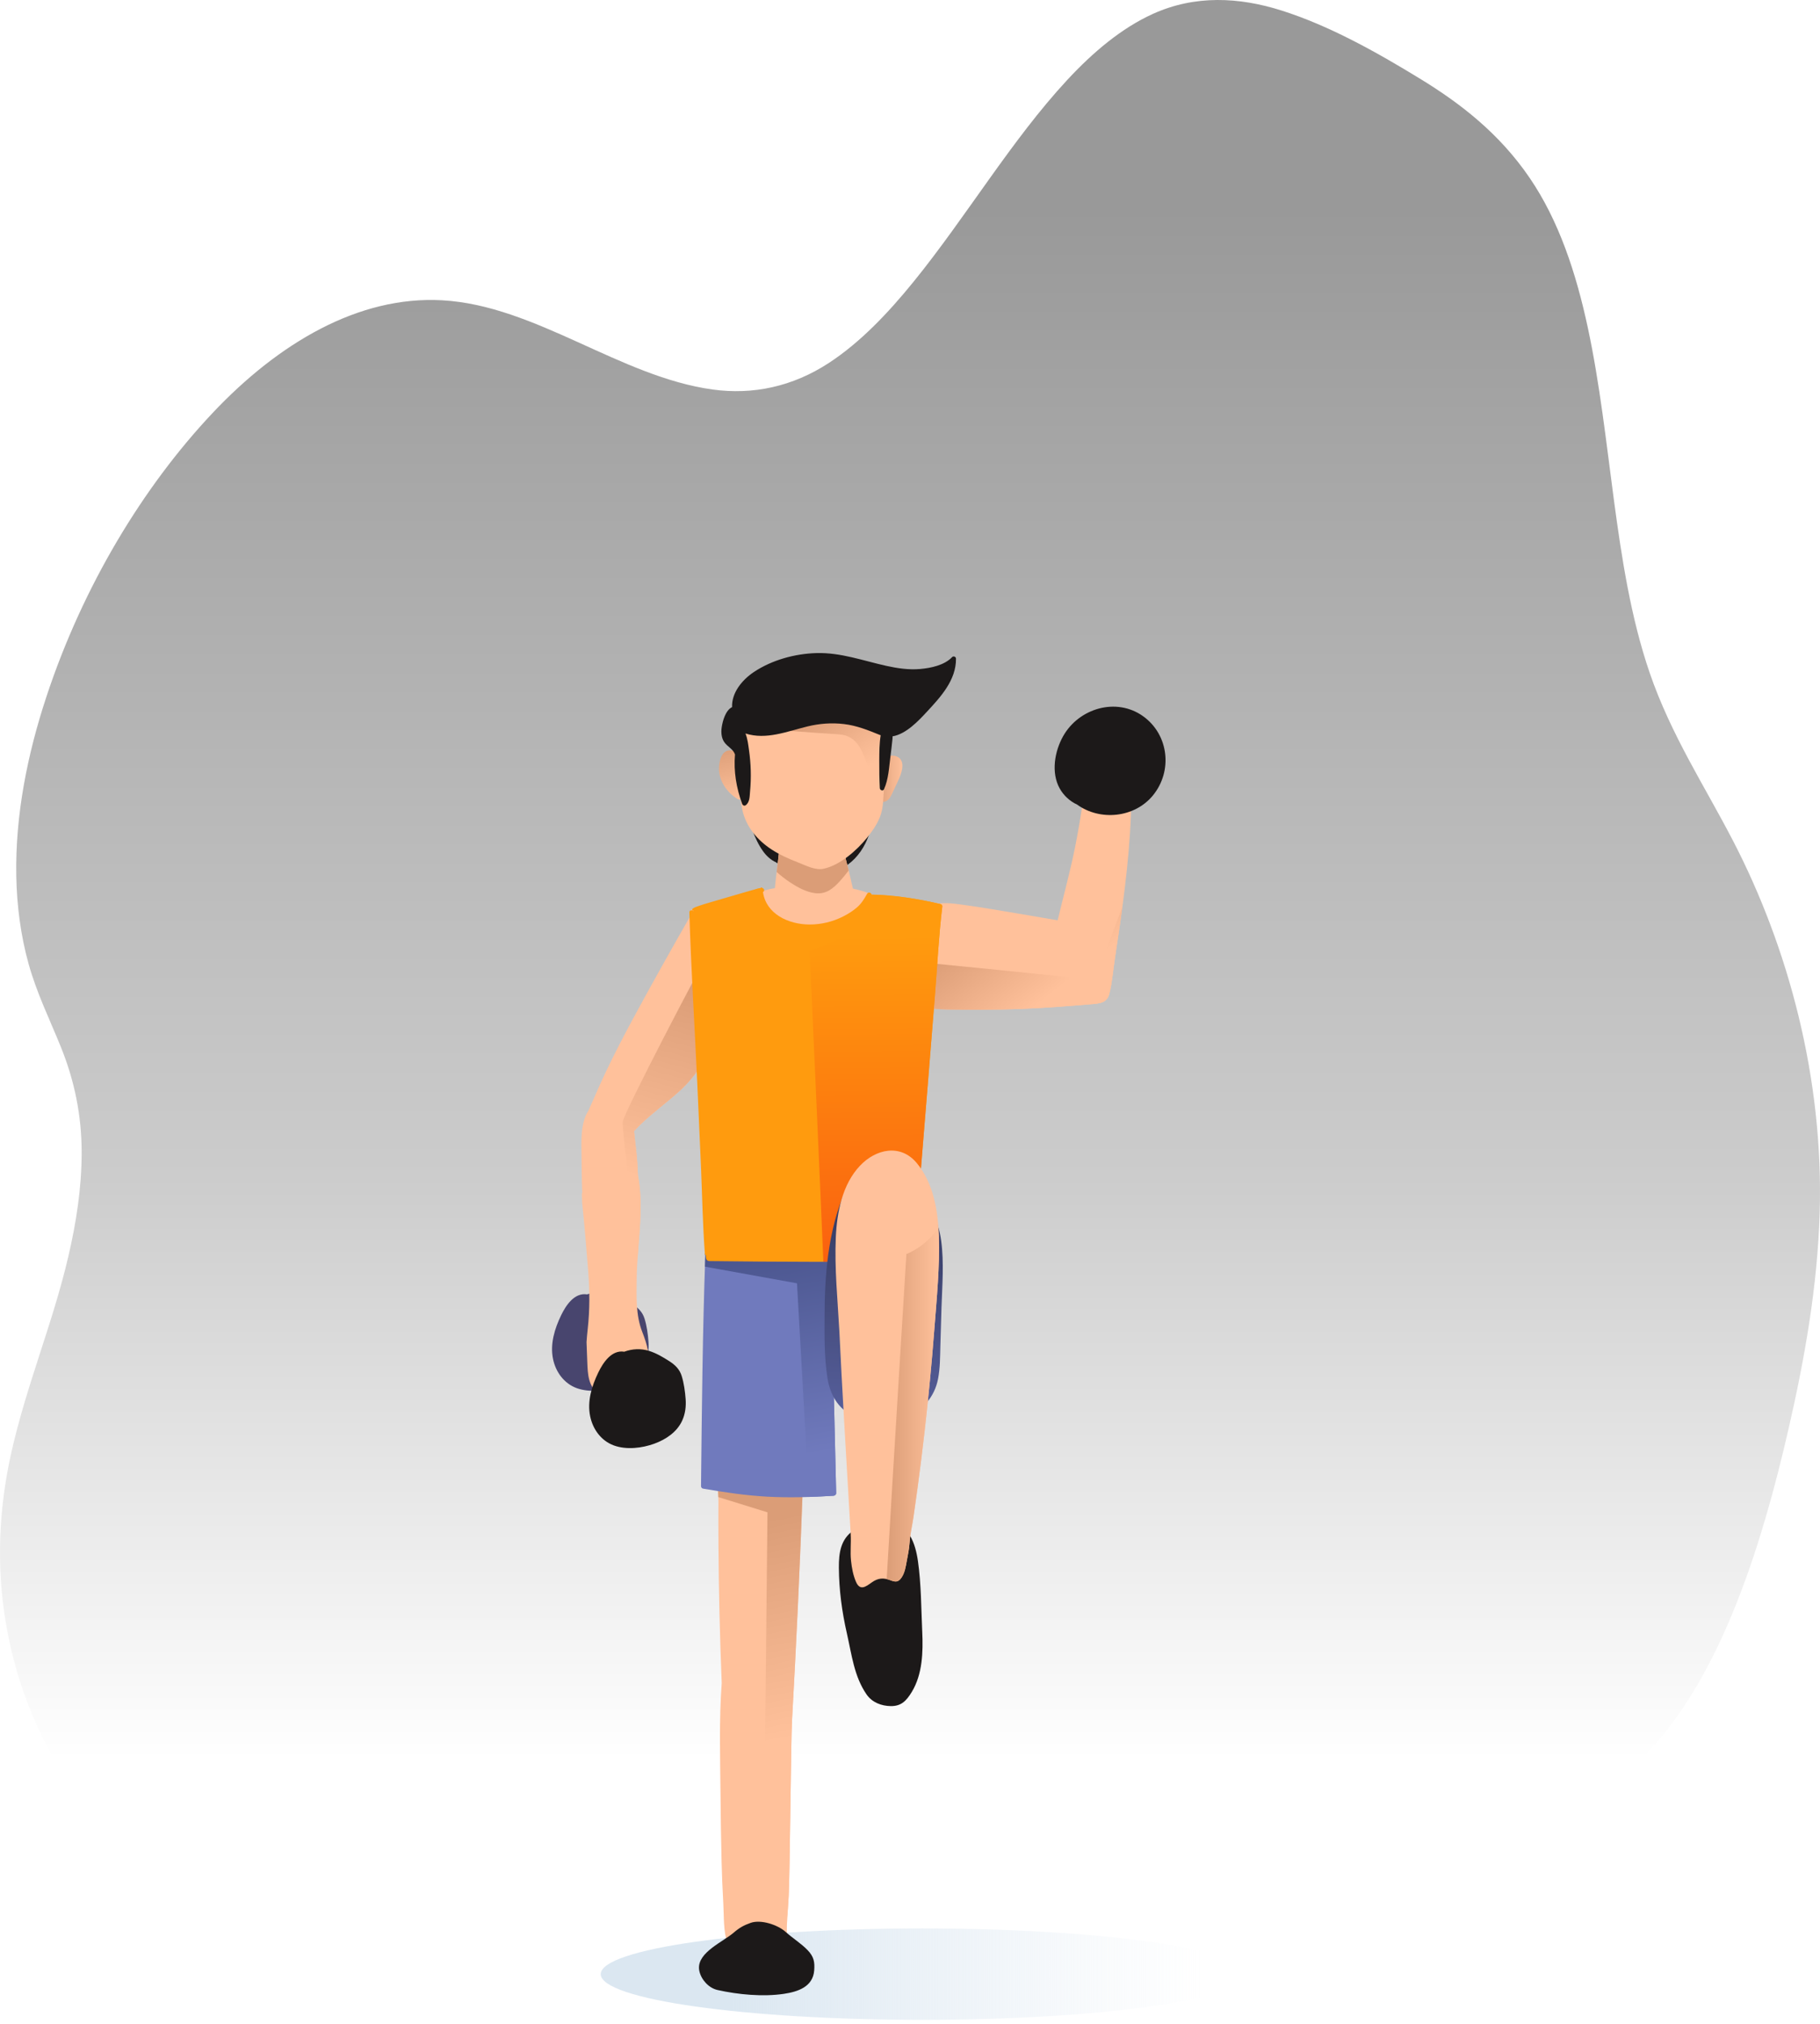 <svg width="313" height="348" viewBox="0 0 313 348" fill="none" xmlns="http://www.w3.org/2000/svg">
<path d="M298.074 144.644C293.158 135.145 287.398 126.434 283.714 115.717C280.482 106.319 278.883 95.959 277.52 85.711C274.949 66.375 273.074 45.263 263.069 30.593C257.816 22.89 251.098 17.75 244.28 13.576C236.591 8.87 228.591 4.413 220.425 1.817C213.086 -0.516 205.483 -0.887 198.254 2.397C192.915 4.821 188.022 8.921 183.548 13.742C173.968 24.065 166.154 37.315 157.08 48.489C152.661 53.93 147.898 58.906 142.597 62.383C136.292 66.517 129.461 67.924 122.586 66.986C106.624 64.809 92.126 52.514 75.998 51.636C61.698 50.857 47.926 58.951 36.528 71.054C24.694 83.621 14.244 100.734 7.915 120.011C4.79 129.529 2.605 140.013 2.8 150.644C2.894 155.786 3.573 160.911 4.899 165.688C6.335 170.863 8.583 175.363 10.51 180.153C12.766 185.758 14.047 191.707 14.044 198.232C14.041 204.322 13.091 210.33 11.751 216.073C9.036 227.702 4.516 238.255 1.912 249.951C-0.182 259.36 -0.638 269.114 0.952 278.762C2.42 287.669 5.443 296.023 9.6 302.907C12.949 308.453 17.47 313.477 22.333 315.877C24.955 317.172 27.876 317.479 30.629 317.505C34.572 317.542 38.529 317.003 42.462 316.665C47.184 316.259 51.905 315.856 56.629 315.502C75.111 314.115 93.528 313.821 111.977 316.236C121.321 317.46 130.665 318.919 140.056 318.996C149.152 319.071 158.229 317.983 167.272 316.668C176.329 315.352 185.372 313.8 194.456 312.939C203.03 312.126 211.572 312.16 220.143 312.985C235.406 314.455 251.173 317.697 266.269 312.48C273.264 310.062 279.862 305.616 285.447 299.008C290.974 292.468 295.357 284.09 298.867 275.135C302.514 265.83 305.268 255.828 307.597 245.689C310.35 233.703 312.555 221.306 312.944 208.631C313.655 185.482 307.558 162.968 298.074 144.644Z" fill="url(#paint0_linear_806_6259)"/>
<path d="M158.656 347.341C189.221 347.341 213.998 343.823 213.998 339.483C213.998 335.144 189.221 331.625 158.656 331.625C128.09 331.625 103.312 335.144 103.312 339.483C103.312 343.823 128.09 347.341 158.656 347.341Z" fill="url(#paint1_linear_806_6259)"/>
<path d="M157.867 268.463C157.433 265.412 156.299 262.119 153.061 261.89C150.918 261.739 148.556 261.893 146.718 263.208C144.613 264.715 144.247 266.952 144.266 269.592C144.294 273.418 144.795 277.157 145.642 280.87C146.48 284.546 146.88 288.251 149.017 291.366C149.989 292.782 151.608 293.365 153.18 293.388C154.954 293.414 155.85 292.537 156.817 290.939C158.646 287.919 158.766 284.104 158.605 280.61C158.424 276.655 158.431 272.426 157.867 268.463Z" fill="#1C1919"/>
<path d="M148.942 140.146C148.202 139.564 147.092 139.421 146.202 139.213C144.842 138.895 143.466 138.656 142.083 138.468C139.629 138.135 137.101 137.87 134.622 137.945C133.563 137.977 132.499 138.08 131.488 138.413C130.652 138.689 129.521 139.097 129.069 139.918C129.043 139.965 129.031 140.016 129.01 140.064C129.001 140.051 128.993 140.037 128.984 140.023C128.838 139.804 128.522 139.992 128.633 140.228C128.712 140.394 128.796 140.565 128.876 140.733C128.87 141.432 129.184 142.181 129.404 142.778C129.864 144.026 130.435 145.277 131.213 146.362C131.796 147.175 132.527 147.866 133.44 148.279C133.779 148.534 134.14 148.762 134.548 148.933C135.345 149.267 136.222 149.398 137.066 149.56C137.537 149.65 138.009 149.736 138.48 149.824C138.866 149.896 139.262 150 139.657 150.014C141.24 150.288 142.798 150.224 144.364 149.521C146.349 148.629 147.891 146.942 148.839 145.005C149.517 143.618 150.453 141.335 148.942 140.146Z" fill="#1C1919"/>
<path d="M153.299 156.264C151.627 154.295 149.199 153.333 146.678 152.808C146.233 150.782 145.742 148.765 145.213 146.761C145.174 146.613 145.035 146.448 144.875 146.423C141.399 145.881 137.883 145.7 134.377 146.036C134.145 146.058 134 146.202 133.977 146.436C133.769 148.534 133.446 150.63 133.261 152.73C132.976 152.782 132.69 152.829 132.406 152.889C131.283 153.128 130.314 153.519 129.28 153.931C128.975 153.802 128.582 153.892 128.435 154.316C127.711 156.418 128.798 158.696 130.443 160.033C132.386 161.613 135.042 162.155 137.489 162.257C143.127 162.492 148.499 160.021 153.187 157.132C153.509 156.934 153.531 156.537 153.299 156.264Z" fill="#FFC19B"/>
<path d="M194.587 133.095C194.553 131.455 194.464 129.626 193.144 128.457C190.901 126.468 187.604 128 187.261 130.84C187.26 130.847 187.266 130.849 187.266 130.856C187.166 130.929 187.09 131.04 187.073 131.193C186.549 136.109 185.829 141 184.855 145.847C184.015 150.025 182.875 154.123 181.893 158.263C178.715 157.718 175.537 157.168 172.355 156.644C170.426 156.326 168.498 155.992 166.56 155.73C164.976 155.516 163.215 155.189 161.591 155.361C161.589 155.361 161.587 155.359 161.587 155.359C158.641 154.87 156.312 157.06 155.438 159.718C154.861 161.475 154.739 163.356 154.574 165.186C154.488 166.141 154.383 167.095 154.286 168.049C154.194 168.955 153.951 169.991 154.297 170.871C154.784 172.11 156.174 172.587 157.351 172.91C159.181 173.412 161.075 173.547 162.964 173.593C167.141 173.696 171.315 173.652 175.491 173.5C179.693 173.348 183.883 173.005 188.072 172.651C189.41 172.538 190.426 172.318 190.787 170.875C191.286 168.876 191.446 166.725 191.756 164.689C192.992 156.565 194.178 148.413 194.488 140.191C194.578 137.827 194.635 135.461 194.587 133.095Z" fill="#FFC19B"/>
<path d="M154.297 170.87C154.784 172.109 156.174 172.586 157.351 172.909C159.181 173.411 161.075 173.546 162.964 173.592C167.141 173.695 171.315 173.651 175.491 173.499C179.693 173.347 183.883 173.004 188.072 172.65C189.41 172.537 190.426 172.317 190.787 170.874C191.286 168.875 191.446 166.724 191.756 164.688C192.198 161.78 192.633 158.868 193.024 155.95L188.285 168.495C188.285 168.495 155.668 165.113 154.574 165.185C154.488 166.14 154.383 167.094 154.286 168.048C154.193 168.955 153.951 169.99 154.297 170.87Z" fill="url(#paint2_linear_806_6259)"/>
<path d="M111.526 230.736C111.429 229.431 111.24 228.025 110.852 226.773C110.488 225.598 109.717 224.859 108.705 224.21C107.623 223.516 106.497 222.848 105.265 222.459C103.818 222.002 102.333 222.09 100.973 222.591C98.816 222.242 97.35 224.423 96.51 226.159C95.383 228.488 94.574 231.112 95.111 233.71C95.57 235.933 97.005 237.914 99.175 238.707C101.346 239.501 104.039 239.179 106.172 238.396C108.146 237.671 110.029 236.413 110.931 234.447C111.465 233.283 111.621 232.005 111.526 230.736Z" fill="#48456E"/>
<path d="M121.97 167.707C121.497 164.04 120.932 160.385 119.782 156.862C119.834 156.707 119.759 156.568 119.64 156.5C119.381 156.119 118.679 156.348 118.845 156.848C118.878 156.947 118.902 157.047 118.934 157.146C115.519 163.126 112.135 169.13 108.863 175.19C107.226 178.222 105.636 181.281 104.159 184.394C103.455 185.879 102.777 187.376 102.133 188.888C101.844 189.565 101.49 190.282 101.191 191.015C99.809 193.091 99.976 196.399 100.007 198.654C100.035 200.711 100.043 202.775 100.125 204.831C100.129 204.923 100.135 205.017 100.141 205.111C100.104 205.156 100.071 205.206 100.073 205.282C100.089 205.779 100.1 206.275 100.114 206.772C100.523 210.779 100.866 214.794 101.171 218.8C101.422 222.092 101.436 225.209 101.079 228.491C100.995 229.267 100.922 230.029 100.871 230.784C100.915 231.963 100.959 233.141 101.004 234.32C101.08 236.296 101.173 238.447 102.972 239.666C106.39 241.981 110.562 239.338 111.39 235.71C111.929 233.347 111.297 231.201 110.441 229.01C109.323 226.15 109.467 222.954 109.497 219.927C109.557 214.057 110.819 207.943 109.714 202.12C109.686 201.399 109.646 200.678 109.597 199.958C109.501 198.563 109.348 197.178 109.175 195.791C109.123 195.378 109.084 194.949 109.042 194.516C109.407 194.133 109.759 193.753 110.106 193.416C112.25 191.329 114.705 189.6 116.909 187.581C119.709 185.016 122.482 181.142 122.421 177.215C122.852 174.058 122.375 170.844 121.97 167.707Z" fill="#FFC19B"/>
<path d="M109.712 202.12C109.684 201.399 109.644 200.678 109.595 199.958C109.499 198.563 109.346 197.178 109.173 195.791C109.121 195.378 109.082 194.949 109.04 194.516C109.405 194.133 109.757 193.753 110.104 193.416C112.248 191.329 114.703 189.6 116.907 187.581C119.707 185.016 122.48 181.142 122.419 177.215C122.851 174.057 122.375 170.843 121.97 167.706C121.833 166.642 121.681 165.58 121.516 164.521C120.189 166.67 107.341 191.25 107.105 192.898C106.946 194.008 108.556 207.075 109.681 215.933C110.007 211.32 110.569 206.633 109.712 202.12Z" fill="url(#paint3_linear_806_6259)"/>
<path d="M117.913 240.59C117.816 239.285 117.627 237.879 117.239 236.627C116.875 235.453 116.104 234.713 115.092 234.065C114.01 233.372 112.884 232.703 111.652 232.314C110.205 231.857 108.719 231.945 107.36 232.446C105.203 232.097 103.737 234.278 102.897 236.014C101.77 238.343 100.961 240.967 101.498 243.565C101.957 245.788 103.392 247.769 105.562 248.562C107.733 249.356 110.426 249.034 112.559 248.251C114.533 247.526 116.416 246.268 117.318 244.302C117.852 243.137 118.008 241.859 117.913 240.59Z" fill="#1C1919"/>
<path d="M137.678 253.812C135.18 253.701 132.682 253.592 130.183 253.491C129.017 253.444 127.851 253.397 126.685 253.35C125.952 253.32 124.953 253.137 124.279 253.547C123.881 253.79 123.708 254.163 123.618 254.6C123.385 255.728 123.558 257.047 123.553 258.194C123.541 260.683 123.543 263.172 123.559 265.661C123.608 273.588 123.794 281.516 124.119 289.438C123.648 295.756 123.854 302.168 123.909 308.497C123.942 312.355 123.999 316.213 124.094 320.071C124.154 322.493 124.253 324.915 124.393 327.334C124.523 329.569 124.367 332.179 125.153 334.284C125.517 335.26 126.241 335.363 127.217 335.431C128.893 335.548 130.605 335.946 132.295 335.778C133.497 335.659 134.424 335.805 134.81 334.6C135.25 333.226 135.042 331.761 135.262 330.357C135.484 328.94 135.549 327.484 135.636 326.036C135.834 322.737 136.025 299.143 136.21 295.844C136.569 289.41 136.9 282.975 137.202 276.538C137.551 269.111 137.851 261.682 138.12 254.252C138.127 254.005 137.909 253.822 137.678 253.812Z" fill="#FFC19B"/>
<path d="M131.206 334.298C131.299 334.309 131.391 334.32 131.484 334.332C132.405 334.442 133.937 334.974 134.73 334.265C135.502 333.575 135.276 331.866 135.332 330.982C135.435 329.333 135.536 327.684 135.635 326.034C135.833 322.735 136.024 299.141 136.209 295.842C136.568 289.408 136.899 282.973 137.201 276.536C137.55 269.109 137.85 261.68 138.119 254.25C138.128 254.006 137.91 253.823 137.679 253.812C135.181 253.701 132.683 253.592 130.184 253.491C129.018 253.444 127.852 253.397 126.686 253.35C125.953 253.32 124.954 253.137 124.28 253.547C123.882 253.79 123.709 254.163 123.619 254.6C123.435 255.491 123.502 256.498 123.536 257.448L131.991 260.065L131.206 334.298Z" fill="url(#paint4_linear_806_6259)"/>
<path d="M142.89 215.431C142.883 215.043 142.545 214.849 142.192 214.903C142.005 214.932 141.818 214.956 141.631 214.983C141.555 214.937 141.468 214.903 141.361 214.897C134.797 214.513 128.336 214.798 121.782 215.132C121.616 215.14 121.491 215.209 121.402 215.305C121.399 215.307 121.398 215.31 121.395 215.313C121.261 215.462 121.222 215.677 121.3 215.87C120.824 229.094 120.703 242.33 120.559 255.561C120.557 255.739 120.697 255.955 120.886 255.988C124.538 256.619 128.187 257.162 131.892 257.37C135.732 257.585 139.506 257.458 143.338 257.218C143.584 257.203 143.808 257.019 143.802 256.757C143.47 242.983 143.133 229.208 142.89 215.431Z" fill="#707ABD"/>
<path d="M142.192 214.903C142.005 214.932 141.818 214.956 141.631 214.983C141.555 214.937 141.468 214.903 141.361 214.897C134.797 214.513 128.336 214.798 121.782 215.132C121.616 215.14 121.491 215.209 121.402 215.305C121.399 215.307 121.398 215.31 121.395 215.313C121.261 215.462 121.222 215.677 121.3 215.87C121.277 216.52 121.264 217.171 121.242 217.821L137.065 220.683L139.131 257.416C140.53 257.37 141.929 257.306 143.338 257.218C143.584 257.203 143.808 257.019 143.802 256.757C143.469 242.982 143.132 229.208 142.889 215.431C142.882 215.044 142.544 214.849 142.192 214.903Z" fill="url(#paint5_linear_806_6259)"/>
<path d="M161.757 155.474C157.884 154.564 153.898 153.915 149.913 153.832C149.794 153.496 149.338 153.321 149.114 153.719C148.625 154.586 148.17 155.349 147.412 156.015C146.698 156.641 145.884 157.151 145.04 157.582C143.236 158.502 141.231 158.991 139.205 158.982C135.604 158.966 131.754 157.187 131.215 153.403C131.248 153.377 131.285 153.36 131.316 153.329C131.5 153.151 131.42 152.799 131.161 152.741C131.153 152.739 131.145 152.741 131.137 152.739C131.098 152.588 130.874 152.547 130.821 152.711C130.48 152.722 130.158 152.849 129.813 152.946C129.286 153.095 128.759 153.245 128.232 153.394C127.14 153.702 126.052 154.025 124.963 154.344C123.911 154.652 122.86 154.96 121.809 155.269C121.281 155.424 120.758 155.577 120.241 155.765C119.84 155.911 119.423 156.013 119.086 156.28C118.979 156.365 119.037 156.571 119.169 156.594C119.211 156.601 119.258 156.592 119.301 156.597C119.297 156.606 119.289 156.613 119.286 156.622C119.285 156.63 119.284 156.637 119.283 156.645C119.265 156.647 119.248 156.648 119.231 156.65C119.223 156.651 119.218 156.658 119.21 156.659C118.996 156.439 118.544 156.511 118.555 156.902C118.848 166.692 119.469 176.479 119.915 186.264C120.134 191.076 120.348 195.888 120.555 200.7C120.768 205.673 120.85 210.673 121.223 215.637C121.232 215.756 121.302 215.82 121.385 215.861C121.395 216.001 121.397 216.142 121.411 216.283C121.441 216.596 121.651 216.854 121.986 216.859C133.56 217.01 145.13 217.011 156.705 216.963C156.973 216.962 157.158 216.747 157.177 216.491C157.899 206.382 158.781 196.281 159.584 186.178C159.979 181.208 160.381 176.239 160.78 171.27C161.192 166.14 161.441 160.972 162.057 155.864C162.075 155.696 161.915 155.511 161.757 155.474Z" fill="#FF9B0E"/>
<path d="M162.054 155.865C162.074 155.697 161.914 155.511 161.756 155.474C158.314 154.666 154.782 154.087 151.242 153.905C147.679 161.68 139.238 163.423 139.238 163.423C139.238 163.423 141.248 208.039 141.601 216.982C143.998 216.985 146.396 216.977 148.793 216.973L157.276 215.148C157.98 205.488 158.815 195.834 159.582 186.178C159.977 181.208 160.379 176.239 160.778 171.27C161.189 166.14 161.438 160.973 162.054 155.865Z" fill="url(#paint6_linear_806_6259)"/>
<path d="M161.86 213.371C161.628 211.672 161.171 209.997 160.393 208.465C159.398 205.571 157.705 202.858 154.97 201.444C152.006 199.912 148.073 200.451 146.199 203.35C146.143 203.299 146.045 203.286 146.006 203.367C142.647 210.247 141.855 218.071 141.816 225.636C141.796 229.376 141.717 233.289 142.307 236.991C142.814 240.177 144.439 242.692 147.517 243.876C153.134 246.037 160.121 243.35 161.323 237.125C161.679 235.283 161.672 233.383 161.722 231.514C161.782 229.3 161.843 227.087 161.915 224.874C162.037 221.07 162.377 217.159 161.86 213.371Z" fill="url(#paint7_linear_806_6259)"/>
<path d="M161.46 212.485C161.319 208.163 160.513 203.411 157.652 199.991C154.858 196.651 150.646 197.56 147.895 200.466C144.842 203.692 143.937 208.48 143.743 212.761C143.5 218.138 144.065 223.58 144.353 228.947C144.828 238.924 145.438 248.896 146.012 258.868C146.107 260.523 146.203 262.179 146.3 263.834C146.389 265.351 146.194 266.885 146.358 268.394C146.493 269.635 146.705 270.816 147.192 271.974C147.891 273.635 148.877 272.871 149.933 272.115C150.997 271.353 151.935 271.288 153.125 271.743C153.922 272.048 154.431 272.143 154.997 271.354C155.611 270.499 155.761 269.413 155.945 268.413C156.138 267.367 156.367 266.336 156.429 265.273C156.512 263.844 156.877 262.369 157.085 260.947C157.328 259.278 157.563 257.608 157.789 255.936C158.234 252.642 158.645 249.344 159.021 246.041C159.683 240.226 160.238 234.399 160.686 228.564C161.096 223.239 161.635 217.832 161.46 212.485Z" fill="#FFC19B"/>
<path d="M155.884 215.651C155.884 215.651 153.587 252.815 152.492 271.552C152.697 271.599 152.906 271.659 153.126 271.743C153.923 272.048 154.432 272.143 154.998 271.354C155.612 270.499 155.762 269.413 155.946 268.413C156.139 267.368 156.368 266.336 156.43 265.273C156.513 263.844 156.878 262.369 157.086 260.947C157.329 259.278 157.564 257.608 157.79 255.936C158.235 252.642 158.646 249.344 159.022 246.041C159.684 240.226 160.239 234.399 160.687 228.564C161.096 223.238 161.635 217.831 161.46 212.485C161.446 212.052 161.419 211.612 161.39 211.172C159.058 214.529 155.884 215.651 155.884 215.651Z" fill="url(#paint8_linear_806_6259)"/>
<path d="M196.612 123.182C191.998 119.855 185.531 121.795 182.831 126.604C181.37 129.206 180.73 132.863 182.241 135.581C182.924 136.81 183.994 137.782 185.236 138.359C189.181 141.218 195.108 140.652 198.276 136.786C201.7 132.605 201.019 126.359 196.612 123.182Z" fill="#1C1919"/>
<path d="M144.448 151.519C144.989 150.925 145.481 150.312 145.955 149.688C145.717 148.709 145.47 147.733 145.213 146.761C145.174 146.613 145.035 146.448 144.875 146.423C141.399 145.881 137.883 145.7 134.377 146.036C134.145 146.058 134 146.202 133.977 146.436C133.861 147.608 133.714 148.779 133.57 149.951C134.27 150.577 135.01 151.158 135.791 151.676C137.119 152.557 138.624 153.418 140.234 153.601C142.072 153.808 143.284 152.798 144.448 151.519Z" fill="#DB9D77"/>
<path d="M154.255 130.105C153.265 129.672 152.143 130.117 151.383 130.855C151.366 130.859 151.351 130.852 151.333 130.858C150.618 131.115 150.522 132.047 150.471 132.71C150.413 133.455 150.419 134.213 150.443 134.96C150.456 135.35 150.479 135.739 150.501 136.128C150.523 136.511 150.51 136.923 150.682 137.275C150.996 137.915 151.777 138.063 152.386 137.766C153.064 137.435 153.341 136.635 153.644 136C153.99 135.277 154.336 134.555 154.652 133.819C155.126 132.714 155.733 130.752 154.255 130.105Z" fill="url(#paint9_linear_806_6259)"/>
<path d="M152.109 124.236C151.763 121.412 150.58 119.02 147.863 117.847C144.894 116.564 141.474 116.411 138.317 116.95C134.916 117.53 130.834 118.923 128.587 121.699C126.807 123.898 126.212 127.191 126.84 129.97C126.862 133.08 127.026 136.248 127.668 139.26C128.29 142.177 130.258 144.496 132.717 146.095C134.107 146.999 135.633 147.682 137.176 148.279C138.499 148.791 140.195 149.715 141.647 149.394C144.498 148.764 147.346 146.247 149.126 144.045C149.981 142.987 150.792 141.821 151.305 140.555C151.994 138.855 151.92 136.866 152.02 135.064C152.218 131.502 152.545 127.79 152.109 124.236Z" fill="#FFC19B"/>
<path d="M131.055 125.312C131.055 125.312 140.732 126.086 144.216 126.28C147.7 126.474 148.441 129.602 149.442 132.28C149.913 133.541 150.969 135.198 151.955 136.602C151.976 136.081 151.991 135.564 152.019 135.062C152.217 131.5 152.544 127.788 152.108 124.234C151.893 122.477 151.352 120.889 150.321 119.656L141.312 117.376L131.055 125.312Z" fill="url(#paint10_linear_806_6259)"/>
<path d="M128.031 132.203C127.91 131.663 127.77 131.076 127.506 130.577C127.461 130.356 127.426 130.165 127.276 129.968C127.125 129.768 126.959 129.592 126.758 129.441C126.34 129.127 125.768 128.968 125.248 129.061C124.098 129.268 123.734 130.777 123.659 131.763C123.48 134.106 124.947 136.268 126.899 137.43C127.122 137.563 127.394 137.509 127.579 137.342C128.446 136.564 128.373 135.193 128.306 134.134C128.265 133.485 128.173 132.837 128.031 132.203Z" fill="url(#paint11_linear_806_6259)"/>
<path d="M163.746 112.996C162.429 114.397 160.09 114.884 158.233 115.045C156.261 115.216 154.322 114.923 152.4 114.498C148.4 113.612 144.607 112.197 140.448 112.306C136.723 112.404 132.769 113.485 129.649 115.563C127.587 116.936 125.804 119.166 125.902 121.597C124.791 122.14 124.283 123.937 124.119 125.058C123.992 125.926 124.052 126.898 124.571 127.638C125.128 128.432 126.072 128.785 126.403 129.735C126.153 132.644 126.636 135.497 127.636 138.248C127.718 138.473 127.993 138.64 128.221 138.485C128.966 137.98 128.917 136.898 128.994 136.094C129.108 134.899 129.144 133.697 129.111 132.498C129.079 131.34 128.979 130.184 128.817 129.038C128.69 128.135 128.575 127.032 128.205 126.136C131.776 127.268 135.316 125.79 138.848 124.925C140.919 124.418 143.024 124.26 145.142 124.511C147.35 124.772 149.299 125.566 151.337 126.396C151.378 126.413 151.419 126.42 151.459 126.435C151.229 127.845 151.226 129.296 151.216 130.72C151.205 132.326 151.23 133.934 151.309 135.539C151.326 135.884 151.853 136.104 152.022 135.733C152.804 134.014 152.894 131.984 153.132 130.132C153.26 129.139 153.377 128.144 153.478 127.148C153.496 126.974 153.513 126.796 153.5 126.623C155.832 126.233 157.958 123.964 159.458 122.342C161.81 119.8 164.435 116.949 164.41 113.27C164.411 112.943 163.982 112.746 163.746 112.996Z" fill="#1C1919"/>
<path d="M120.211 338.516C120.049 335.696 124.346 333.933 126.175 332.349C127.122 331.529 127.911 331.079 129.101 330.662C130.861 330.046 133.742 330.98 135.137 332.239C136.332 333.318 137.783 334.201 138.899 335.364C139.963 336.473 140.141 337.387 140.023 338.858C139.798 341.648 137.254 342.507 134.797 342.872C131.207 343.406 126.93 343 123.405 342.212C121.88 341.871 120.631 340.454 120.288 339.023C120.246 338.85 120.221 338.681 120.211 338.516Z" fill="#1C1919"/>
<defs>
<linearGradient id="paint0_linear_806_6259" x1="156.501" y1="-52.124" x2="156.501" y2="339.565" gradientUnits="userSpaceOnUse">
<stop offset="0.224" stop-opacity="0.4"/>
<stop offset="0.65" stop-opacity="0.2"/>
<stop offset="0.906" stop-opacity="0"/>
</linearGradient>
<linearGradient id="paint1_linear_806_6259" x1="125.761" y1="339.483" x2="213.295" y2="339.483" gradientUnits="userSpaceOnUse">
<stop stop-color="#DBE7F1"/>
<stop offset="0.58" stop-color="#E0EAF3" stop-opacity="0.376"/>
<stop offset="0.929" stop-color="#E6EEF5" stop-opacity="0"/>
</linearGradient>
<linearGradient id="paint2_linear_806_6259" x1="169.543" y1="158.223" x2="179.98" y2="171.572" gradientUnits="userSpaceOnUse">
<stop stop-color="#DB9D77"/>
<stop offset="1" stop-color="#FFC19B"/>
</linearGradient>
<linearGradient id="paint3_linear_806_6259" x1="119.052" y1="169.868" x2="110.201" y2="202.531" gradientUnits="userSpaceOnUse">
<stop stop-color="#DB9D77"/>
<stop offset="1" stop-color="#FFC19B"/>
</linearGradient>
<linearGradient id="paint4_linear_806_6259" x1="128.262" y1="261.968" x2="135.616" y2="299.055" gradientUnits="userSpaceOnUse">
<stop stop-color="#DB9D77"/>
<stop offset="1" stop-color="#FFC19B"/>
</linearGradient>
<linearGradient id="paint5_linear_806_6259" x1="130.396" y1="207.647" x2="138.369" y2="250.411" gradientUnits="userSpaceOnUse">
<stop stop-color="#434E85"/>
<stop offset="1" stop-color="#707ABD"/>
</linearGradient>
<linearGradient id="paint6_linear_806_6259" x1="150.657" y1="161.002" x2="151.095" y2="218.751" gradientUnits="userSpaceOnUse">
<stop stop-color="#FF9B0E"/>
<stop offset="1" stop-color="#FA5F0F"/>
</linearGradient>
<linearGradient id="paint7_linear_806_6259" x1="150.705" y1="247.441" x2="153.121" y2="203.469" gradientUnits="userSpaceOnUse">
<stop stop-color="#5962A1"/>
<stop offset="1" stop-color="#33385C"/>
</linearGradient>
<linearGradient id="paint8_linear_806_6259" x1="152.492" y1="241.569" x2="161.494" y2="241.569" gradientUnits="userSpaceOnUse">
<stop stop-color="#DB9D77"/>
<stop offset="1" stop-color="#FFC19B"/>
</linearGradient>
<linearGradient id="paint9_linear_806_6259" x1="150.425" y1="133.923" x2="155.188" y2="133.923" gradientUnits="userSpaceOnUse">
<stop stop-color="#DB9D77"/>
<stop offset="1" stop-color="#FFC19B"/>
</linearGradient>
<linearGradient id="paint10_linear_806_6259" x1="140.242" y1="121.91" x2="148.564" y2="132.555" gradientUnits="userSpaceOnUse">
<stop stop-color="#DB9D77"/>
<stop offset="1" stop-color="#FFC19B"/>
</linearGradient>
<linearGradient id="paint11_linear_806_6259" x1="124.903" y1="128.207" x2="127.032" y2="137.884" gradientUnits="userSpaceOnUse">
<stop stop-color="#DB9D77"/>
<stop offset="1" stop-color="#FFC19B"/>
</linearGradient>
</defs>
</svg>
